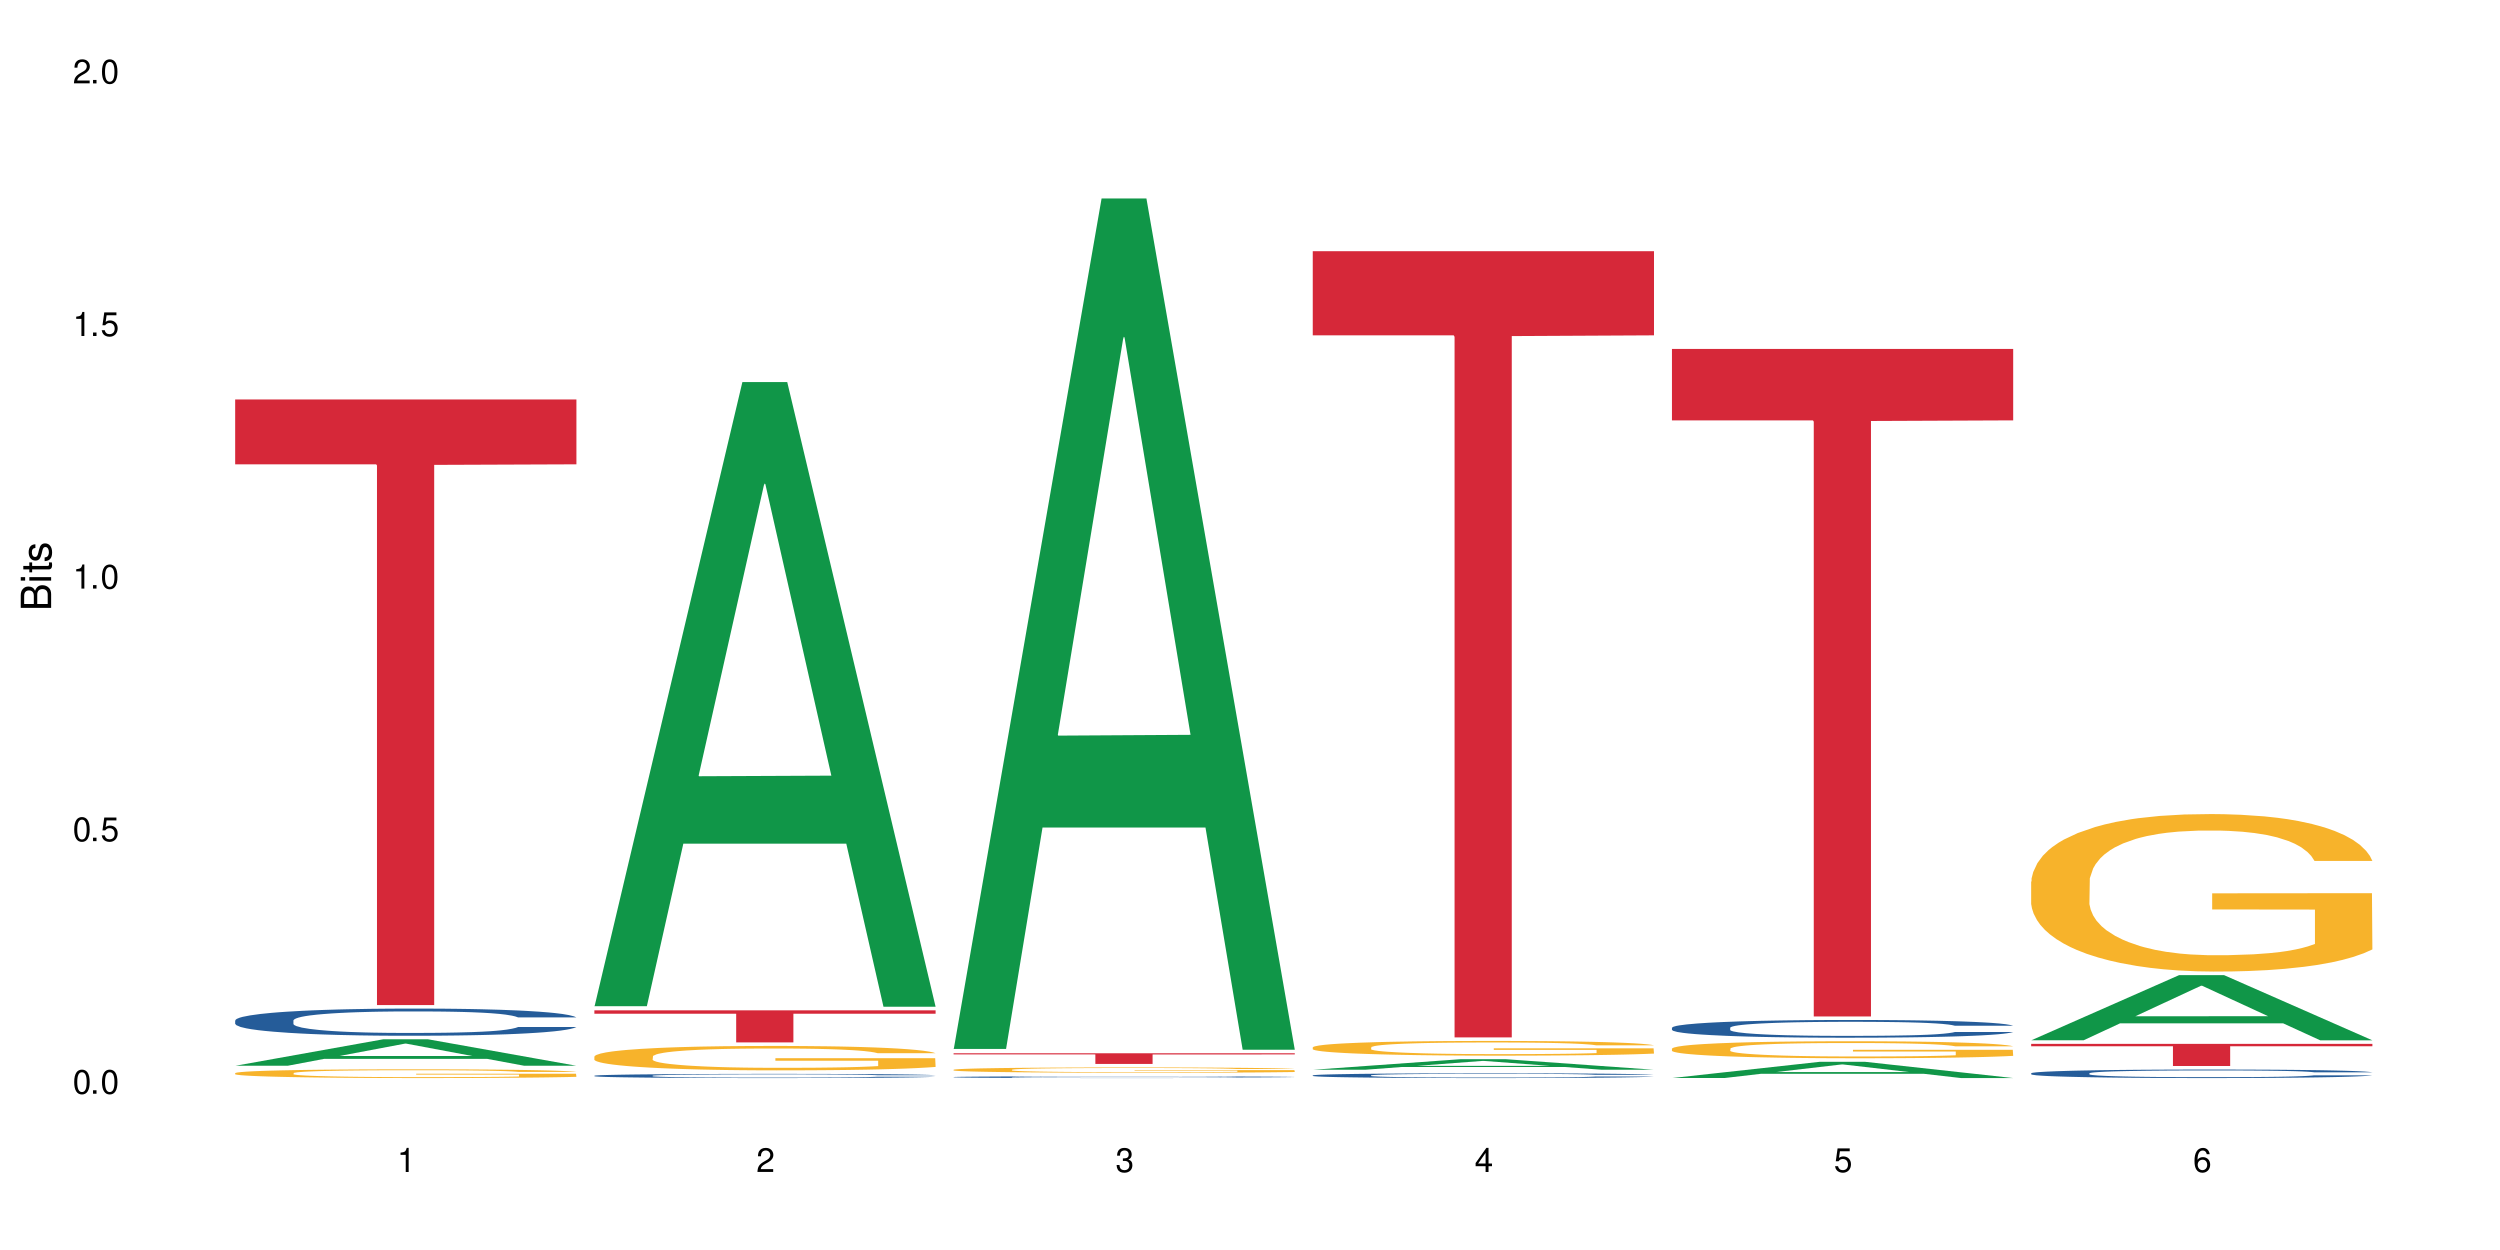 <?xml version="1.0" encoding="UTF-8"?>
<svg xmlns="http://www.w3.org/2000/svg" xmlns:xlink="http://www.w3.org/1999/xlink" width="720" height="360" viewBox="0 0 720 360">
<defs>
<g>
<g id="glyph-0-0">
</g>
<g id="glyph-0-1">
<path d="M 2.641 -6.938 C 2 -6.938 1.422 -6.656 1.078 -6.172 C 0.641 -5.562 0.406 -4.641 0.406 -3.359 C 0.406 -1.016 1.188 0.219 2.641 0.219 C 4.078 0.219 4.859 -1.016 4.859 -3.297 C 4.859 -4.641 4.656 -5.547 4.203 -6.172 C 3.844 -6.656 3.281 -6.938 2.641 -6.938 Z M 2.641 -6.188 C 3.547 -6.188 4 -5.25 4 -3.375 C 4 -1.406 3.562 -0.484 2.625 -0.484 C 1.734 -0.484 1.281 -1.438 1.281 -3.344 C 1.281 -5.25 1.734 -6.188 2.641 -6.188 Z M 2.641 -6.188 "/>
</g>
<g id="glyph-0-2">
<path d="M 1.828 -1 L 0.828 -1 L 0.828 0 L 1.828 0 Z M 1.828 -1 "/>
</g>
<g id="glyph-0-3">
<path d="M 4.562 -6.797 L 1.062 -6.797 L 0.547 -3.094 L 1.328 -3.094 C 1.719 -3.562 2.047 -3.734 2.578 -3.734 C 3.484 -3.734 4.062 -3.109 4.062 -2.094 C 4.062 -1.125 3.484 -0.531 2.578 -0.531 C 1.828 -0.531 1.375 -0.906 1.188 -1.672 L 0.328 -1.672 C 0.453 -1.109 0.547 -0.844 0.75 -0.594 C 1.125 -0.078 1.828 0.219 2.594 0.219 C 3.969 0.219 4.922 -0.781 4.922 -2.219 C 4.922 -3.562 4.031 -4.484 2.719 -4.484 C 2.25 -4.484 1.859 -4.359 1.469 -4.062 L 1.734 -5.969 L 4.562 -5.969 Z M 4.562 -6.797 "/>
</g>
<g id="glyph-0-4">
<path d="M 2.484 -4.938 L 2.484 0 L 3.328 0 L 3.328 -6.938 L 2.766 -6.938 C 2.469 -5.875 2.281 -5.734 0.984 -5.562 L 0.984 -4.938 Z M 2.484 -4.938 "/>
</g>
<g id="glyph-0-5">
<path d="M 4.859 -0.828 L 1.281 -0.828 C 1.359 -1.406 1.672 -1.781 2.5 -2.281 L 3.469 -2.828 C 4.406 -3.344 4.906 -4.062 4.906 -4.906 C 4.906 -5.484 4.672 -6.031 4.266 -6.406 C 3.859 -6.766 3.375 -6.938 2.719 -6.938 C 1.859 -6.938 1.219 -6.625 0.844 -6.031 C 0.609 -5.672 0.5 -5.234 0.484 -4.531 L 1.328 -4.531 C 1.359 -5.016 1.406 -5.281 1.531 -5.516 C 1.75 -5.938 2.188 -6.203 2.703 -6.203 C 3.469 -6.203 4.031 -5.641 4.031 -4.891 C 4.031 -4.344 3.719 -3.859 3.125 -3.516 L 2.234 -3 C 0.812 -2.172 0.406 -1.531 0.328 -0.016 L 4.859 -0.016 Z M 4.859 -0.828 "/>
</g>
<g id="glyph-0-6">
<path d="M 2.125 -3.188 L 2.578 -3.188 C 3.5 -3.188 3.984 -2.766 3.984 -1.922 C 3.984 -1.062 3.469 -0.531 2.594 -0.531 C 1.656 -0.531 1.203 -1 1.156 -2.016 L 0.312 -2.016 C 0.344 -1.453 0.438 -1.094 0.609 -0.781 C 0.953 -0.109 1.625 0.219 2.547 0.219 C 3.953 0.219 4.859 -0.625 4.859 -1.938 C 4.859 -2.828 4.516 -3.297 3.703 -3.594 C 4.344 -3.844 4.656 -4.328 4.656 -5.031 C 4.656 -6.219 3.875 -6.938 2.578 -6.938 C 1.203 -6.938 0.484 -6.172 0.453 -4.703 L 1.297 -4.703 C 1.312 -5.125 1.344 -5.359 1.453 -5.578 C 1.641 -5.969 2.062 -6.203 2.594 -6.203 C 3.344 -6.203 3.797 -5.75 3.797 -5 C 3.797 -4.516 3.609 -4.219 3.25 -4.047 C 3.016 -3.953 2.703 -3.922 2.125 -3.906 Z M 2.125 -3.188 "/>
</g>
<g id="glyph-0-7">
<path d="M 3.141 -1.672 L 3.141 0 L 3.984 0 L 3.984 -1.672 L 4.984 -1.672 L 4.984 -2.438 L 3.984 -2.438 L 3.984 -6.938 L 3.359 -6.938 L 0.266 -2.578 L 0.266 -1.672 Z M 3.141 -2.438 L 1 -2.438 L 3.141 -5.5 Z M 3.141 -2.438 "/>
</g>
<g id="glyph-0-8">
<path d="M 4.781 -5.125 C 4.609 -6.266 3.891 -6.938 2.844 -6.938 C 2.094 -6.938 1.422 -6.578 1.031 -5.953 C 0.594 -5.266 0.406 -4.422 0.406 -3.172 C 0.406 -2 0.578 -1.25 0.984 -0.641 C 1.359 -0.078 1.953 0.219 2.703 0.219 C 3.984 0.219 4.922 -0.75 4.922 -2.094 C 4.922 -3.375 4.062 -4.281 2.844 -4.281 C 2.172 -4.281 1.641 -4.031 1.281 -3.516 C 1.281 -5.234 1.828 -6.188 2.797 -6.188 C 3.391 -6.188 3.797 -5.797 3.938 -5.125 Z M 2.734 -3.531 C 3.547 -3.531 4.062 -2.953 4.062 -2.031 C 4.062 -1.156 3.484 -0.531 2.703 -0.531 C 1.922 -0.531 1.328 -1.188 1.328 -2.078 C 1.328 -2.938 1.906 -3.531 2.734 -3.531 Z M 2.734 -3.531 "/>
</g>
<g id="glyph-1-0">
</g>
<g id="glyph-1-1">
<path d="M 0 -0.953 L 0 -4.891 C 0 -5.719 -0.234 -6.344 -0.734 -6.797 C -1.188 -7.234 -1.812 -7.469 -2.5 -7.469 C -3.547 -7.469 -4.188 -7 -4.625 -5.875 C -4.984 -6.688 -5.625 -7.094 -6.531 -7.094 C -7.172 -7.094 -7.734 -6.859 -8.141 -6.391 C -8.562 -5.922 -8.75 -5.344 -8.75 -4.5 L -8.75 -0.953 Z M -4.984 -2.062 L -7.766 -2.062 L -7.766 -4.219 C -7.766 -4.844 -7.688 -5.203 -7.453 -5.5 C -7.219 -5.812 -6.859 -5.969 -6.375 -5.969 C -5.891 -5.969 -5.531 -5.812 -5.297 -5.5 C -5.062 -5.203 -4.984 -4.844 -4.984 -4.219 Z M -0.984 -2.062 L -4 -2.062 L -4 -4.781 C -4 -5.766 -3.438 -6.359 -2.484 -6.359 C -1.547 -6.359 -0.984 -5.766 -0.984 -4.781 Z M -0.984 -2.062 "/>
</g>
<g id="glyph-1-2">
<path d="M -6.281 -1.797 L -6.281 -0.797 L 0 -0.797 L 0 -1.797 Z M -8.75 -1.797 L -8.75 -0.797 L -7.484 -0.797 L -7.484 -1.797 Z M -8.75 -1.797 "/>
</g>
<g id="glyph-1-3">
<path d="M -6.281 -3.047 L -6.281 -2.016 L -8.016 -2.016 L -8.016 -1.016 L -6.281 -1.016 L -6.281 -0.172 L -5.469 -0.172 L -5.469 -1.016 L -0.719 -1.016 C -0.078 -1.016 0.281 -1.453 0.281 -2.234 C 0.281 -2.5 0.25 -2.719 0.188 -3.047 L -0.641 -3.047 C -0.609 -2.906 -0.594 -2.766 -0.594 -2.562 C -0.594 -2.141 -0.719 -2.016 -1.156 -2.016 L -5.469 -2.016 L -5.469 -3.047 Z M -6.281 -3.047 "/>
</g>
<g id="glyph-1-4">
<path d="M -4.531 -5.25 C -5.766 -5.25 -6.469 -4.422 -6.469 -2.969 C -6.469 -1.516 -5.719 -0.562 -4.547 -0.562 C -3.562 -0.562 -3.094 -1.062 -2.734 -2.562 L -2.516 -3.484 C -2.344 -4.188 -2.094 -4.469 -1.641 -4.469 C -1.047 -4.469 -0.641 -3.875 -0.641 -3 C -0.641 -2.453 -0.797 -2 -1.062 -1.75 C -1.25 -1.594 -1.422 -1.531 -1.875 -1.469 L -1.875 -0.406 C -0.422 -0.453 0.281 -1.266 0.281 -2.922 C 0.281 -4.5 -0.5 -5.516 -1.719 -5.516 C -2.656 -5.516 -3.172 -4.984 -3.469 -3.734 L -3.703 -2.766 C -3.891 -1.953 -4.156 -1.609 -4.594 -1.609 C -5.188 -1.609 -5.547 -2.125 -5.547 -2.938 C -5.547 -3.75 -5.203 -4.172 -4.531 -4.203 Z M -4.531 -5.25 "/>
</g>
</g>
</defs>
<rect x="-72" y="-36" width="864" height="432" fill="rgb(100%, 100%, 100%)" fill-opacity="1"/>
<path fill-rule="nonzero" fill="rgb(6.275%, 58.824%, 28.235%)" fill-opacity="1" d="M 67.73 306.938 L 67.836 306.93 L 110.359 299.316 L 123.273 299.316 L 166.008 306.941 L 150.992 306.941 L 140.281 304.953 L 93.352 304.953 L 82.852 306.938 L 67.73 306.938 L 97.863 304.129 L 135.977 304.121 L 116.973 300.562 L 116.766 300.555 L 116.555 300.578 L 97.758 304.121 L 97.863 304.129 Z M 67.73 306.938 "/>
<path fill-rule="nonzero" fill="rgb(14.51%, 36.078%, 60%)" fill-opacity="1" d="M 67.73 293.879 L 67.852 293.875 L 67.852 293.703 L 68.211 293.43 L 69.051 293.086 L 69.887 292.852 L 72.047 292.43 L 75.043 292.02 L 78.156 291.707 L 80.434 291.52 L 82.473 291.379 L 87.145 291.113 L 90.145 290.977 L 93.379 290.855 L 97.332 290.734 L 100.211 290.664 L 106.684 290.547 L 111.477 290.5 L 115.191 290.477 L 123.223 290.477 L 128.016 290.504 L 131.492 290.543 L 135.324 290.598 L 138.562 290.664 L 144.195 290.82 L 149.227 291.02 L 151.504 291.133 L 155.102 291.355 L 157.855 291.57 L 159.773 291.758 L 161.934 292.02 L 163.848 292.344 L 165.289 292.707 L 166.008 293.016 L 149.227 293.016 L 148.391 292.73 L 147.43 292.508 L 145.633 292.215 L 143.836 292.008 L 141.316 291.801 L 139.039 291.664 L 135.926 291.527 L 133.168 291.441 L 130.293 291.379 L 127.535 291.336 L 122.262 291.293 L 116.148 291.293 L 113.871 291.305 L 109.199 291.363 L 106.684 291.414 L 103.086 291.512 L 100.57 291.605 L 97.574 291.75 L 95.535 291.871 L 93.02 292.059 L 91.223 292.223 L 89.184 292.457 L 87.984 292.637 L 86.906 292.836 L 85.949 293.074 L 85.23 293.324 L 84.75 293.586 L 84.508 293.844 L 84.508 294.953 L 84.75 295.211 L 85.348 295.512 L 86.906 295.945 L 89.184 296.324 L 91.82 296.625 L 94.336 296.84 L 95.777 296.941 L 97.691 297.055 L 100.688 297.199 L 105.004 297.34 L 107.52 297.398 L 111.355 297.457 L 115.312 297.484 L 120.586 297.484 L 125.258 297.457 L 128.375 297.422 L 131.609 297.363 L 136.043 297.242 L 138.801 297.125 L 141.199 296.992 L 142.996 296.855 L 144.195 296.742 L 145.992 296.52 L 147.43 296.277 L 148.508 296.027 L 149.227 295.781 L 166.008 295.781 L 165.289 296.07 L 164.207 296.348 L 163.129 296.555 L 161.453 296.805 L 159.535 297.027 L 156.777 297.277 L 154.5 297.441 L 151.504 297.621 L 148.75 297.758 L 145.754 297.879 L 141.316 298.02 L 138.441 298.094 L 135.324 298.156 L 131.609 298.215 L 126.938 298.266 L 121.902 298.293 L 117.227 298.301 L 112.195 298.285 L 108.48 298.258 L 103.566 298.191 L 97.453 298.062 L 93.02 297.926 L 89.543 297.793 L 86.547 297.648 L 83.191 297.457 L 78.875 297.141 L 76.238 296.898 L 74.441 296.699 L 72.406 296.418 L 70.969 296.168 L 69.289 295.77 L 68.09 295.262 L 67.73 294.867 Z M 67.73 293.879 "/>
<path fill-rule="nonzero" fill="rgb(96.863%, 70.196%, 16.863%)" fill-opacity="1" d="M 67.73 309.039 L 67.852 309.035 L 67.852 308.992 L 68.332 308.887 L 69.527 308.746 L 71.086 308.629 L 72.766 308.535 L 73.844 308.488 L 75.641 308.418 L 77.199 308.367 L 81.152 308.266 L 86.188 308.168 L 88.945 308.125 L 92.059 308.086 L 96.496 308.043 L 98.531 308.027 L 104.766 307.988 L 111.836 307.969 L 119.625 307.961 L 123.223 307.961 L 128.133 307.973 L 134.848 307.996 L 138.68 308.02 L 141.676 308.043 L 144.793 308.074 L 148.629 308.117 L 152.223 308.176 L 155.102 308.23 L 157.977 308.297 L 160.375 308.371 L 162.41 308.453 L 164.207 308.551 L 165.289 308.629 L 166.008 308.711 L 149.348 308.711 L 148.391 308.629 L 147.309 308.566 L 145.512 308.492 L 143.715 308.438 L 141.918 308.395 L 138.562 308.332 L 135.684 308.297 L 132.09 308.266 L 128.613 308.242 L 124.66 308.23 L 122.262 308.227 L 115.91 308.227 L 110.156 308.242 L 106.801 308.258 L 104.406 308.277 L 101.047 308.312 L 99.012 308.34 L 97.812 308.359 L 94.219 308.43 L 91.82 308.492 L 90.504 308.539 L 88.824 308.605 L 87.625 308.668 L 86.309 308.762 L 85.59 308.828 L 84.629 308.984 L 84.508 309.398 L 84.871 309.488 L 85.59 309.582 L 86.547 309.664 L 87.984 309.754 L 89.422 309.82 L 91.941 309.91 L 94.098 309.969 L 95.777 310.008 L 99.012 310.07 L 100.328 310.09 L 103.445 310.133 L 106.684 310.164 L 110.637 310.191 L 113.633 310.207 L 118.426 310.215 L 124.539 310.215 L 131.73 310.203 L 136.285 310.184 L 139.398 310.168 L 141.438 310.148 L 143.953 310.125 L 145.754 310.102 L 147.43 310.078 L 149.469 310.039 L 149.469 309.488 L 119.863 309.484 L 119.863 309.227 L 165.887 309.227 L 166.008 310.125 L 163.488 310.188 L 160.375 310.246 L 157.379 310.293 L 154.262 310.332 L 149.828 310.375 L 146.23 310.402 L 140.719 310.434 L 135.684 310.457 L 130.41 310.469 L 125.738 310.477 L 120.223 310.48 L 115.312 310.473 L 110.039 310.461 L 105.844 310.441 L 102.008 310.418 L 98.172 310.391 L 93.379 310.34 L 90.262 310.301 L 87.027 310.254 L 83.789 310.195 L 80.914 310.133 L 78.996 310.086 L 77.078 310.031 L 75.043 309.961 L 73.125 309.883 L 71.688 309.812 L 70.367 309.73 L 69.41 309.656 L 68.449 309.551 L 67.969 309.469 L 67.73 309.398 Z M 67.73 309.039 "/>
<path fill-rule="nonzero" fill="rgb(83.922%, 15.686%, 22.353%)" fill-opacity="1" d="M 67.73 115.051 L 166.008 115.051 L 166.008 133.723 L 125.047 133.887 L 125.047 289.461 L 108.57 289.461 L 108.57 134.047 L 108.332 133.723 L 67.73 133.723 Z M 67.73 115.051 "/>
<path fill-rule="nonzero" fill="rgb(6.275%, 58.824%, 28.235%)" fill-opacity="1" d="M 171.18 289.781 L 171.285 289.613 L 213.809 110.031 L 226.723 110.031 L 269.453 289.949 L 254.441 289.949 L 243.73 242.984 L 196.797 242.984 L 186.297 289.781 L 171.18 289.781 L 201.312 223.559 L 239.426 223.387 L 220.422 139.426 L 220.211 139.258 L 220 139.762 L 201.207 223.387 L 201.312 223.559 Z M 171.18 289.781 "/>
<path fill-rule="nonzero" fill="rgb(14.51%, 36.078%, 60%)" fill-opacity="1" d="M 171.18 309.805 L 171.297 309.801 L 171.297 309.777 L 171.66 309.734 L 172.496 309.68 L 173.336 309.645 L 175.492 309.582 L 178.488 309.52 L 181.605 309.469 L 183.883 309.441 L 185.922 309.422 L 190.594 309.379 L 193.59 309.359 L 196.828 309.34 L 200.781 309.32 L 203.656 309.312 L 210.129 309.293 L 214.922 309.285 L 218.641 309.281 L 226.668 309.281 L 231.461 309.285 L 234.938 309.293 L 238.773 309.301 L 242.008 309.312 L 247.641 309.336 L 252.676 309.367 L 254.953 309.383 L 258.547 309.418 L 261.305 309.449 L 263.223 309.477 L 265.379 309.52 L 267.297 309.566 L 268.734 309.625 L 269.453 309.672 L 252.676 309.672 L 251.836 309.625 L 250.879 309.594 L 249.082 309.547 L 247.281 309.516 L 244.766 309.484 L 242.488 309.465 L 239.371 309.441 L 236.617 309.43 L 233.738 309.422 L 230.984 309.414 L 225.711 309.406 L 219.598 309.406 L 217.32 309.41 L 212.645 309.418 L 210.129 309.426 L 206.535 309.441 L 204.016 309.457 L 201.02 309.477 L 198.984 309.496 L 196.469 309.523 L 194.668 309.551 L 192.633 309.586 L 191.434 309.613 L 190.355 309.645 L 189.395 309.68 L 188.676 309.719 L 188.199 309.758 L 187.957 309.797 L 187.957 309.969 L 188.199 310.008 L 188.797 310.051 L 190.355 310.117 L 192.633 310.176 L 195.27 310.223 L 197.785 310.254 L 199.223 310.27 L 201.141 310.289 L 204.137 310.309 L 208.453 310.332 L 210.969 310.34 L 214.805 310.352 L 218.758 310.355 L 224.031 310.355 L 228.707 310.352 L 231.82 310.344 L 235.059 310.336 L 239.492 310.316 L 242.25 310.301 L 244.645 310.277 L 246.445 310.258 L 247.641 310.242 L 249.441 310.207 L 250.879 310.168 L 251.957 310.133 L 252.676 310.094 L 269.453 310.094 L 268.734 310.137 L 267.656 310.18 L 266.578 310.211 L 264.898 310.25 L 262.984 310.285 L 260.227 310.324 L 257.949 310.348 L 254.953 310.375 L 252.195 310.395 L 249.199 310.414 L 244.766 310.438 L 241.891 310.445 L 238.773 310.457 L 235.059 310.465 L 230.383 310.473 L 225.352 310.477 L 220.676 310.48 L 215.645 310.477 L 211.926 310.473 L 207.012 310.461 L 200.902 310.441 L 196.469 310.422 L 192.992 310.402 L 189.996 310.379 L 186.641 310.352 L 182.324 310.301 L 179.688 310.266 L 177.891 310.234 L 175.852 310.191 L 174.414 310.152 L 172.738 310.09 L 171.539 310.016 L 171.18 309.953 Z M 171.18 309.805 "/>
<path fill-rule="nonzero" fill="rgb(96.863%, 70.196%, 16.863%)" fill-opacity="1" d="M 171.18 304.246 L 171.297 304.238 L 171.297 304.109 L 171.777 303.82 L 172.977 303.422 L 174.535 303.094 L 176.211 302.836 L 177.293 302.703 L 179.09 302.512 L 180.648 302.367 L 184.602 302.078 L 189.637 301.809 L 192.391 301.695 L 195.508 301.586 L 199.941 301.465 L 201.98 301.418 L 208.211 301.316 L 215.281 301.25 L 223.074 301.23 L 226.668 301.238 L 231.582 301.266 L 238.293 301.336 L 242.129 301.398 L 245.125 301.465 L 248.242 301.547 L 252.078 301.676 L 255.672 301.828 L 258.547 301.984 L 261.426 302.176 L 263.82 302.383 L 265.859 302.605 L 267.656 302.875 L 268.734 303.102 L 269.453 303.324 L 252.797 303.324 L 251.836 303.102 L 250.758 302.926 L 248.961 302.715 L 247.164 302.562 L 245.363 302.438 L 242.008 302.273 L 239.133 302.168 L 235.539 302.078 L 232.062 302.023 L 228.105 301.984 L 225.711 301.969 L 219.359 301.969 L 213.605 302.016 L 210.25 302.066 L 207.852 302.117 L 204.496 302.215 L 202.461 302.293 L 201.262 302.344 L 197.664 302.543 L 195.27 302.723 L 193.949 302.844 L 192.273 303.035 L 191.074 303.211 L 189.754 303.469 L 189.035 303.66 L 188.078 304.098 L 187.957 305.254 L 188.316 305.496 L 189.035 305.762 L 189.996 305.992 L 191.434 306.234 L 192.871 306.422 L 195.387 306.672 L 197.547 306.84 L 199.223 306.949 L 202.461 307.121 L 203.777 307.18 L 206.895 307.297 L 210.129 307.387 L 214.086 307.461 L 217.082 307.5 L 221.875 307.531 L 227.988 307.531 L 235.18 307.496 L 239.73 307.441 L 242.848 307.391 L 244.887 307.348 L 247.402 307.277 L 249.199 307.211 L 250.879 307.141 L 252.914 307.031 L 252.914 305.496 L 223.312 305.492 L 223.312 304.77 L 269.336 304.766 L 269.453 307.277 L 266.938 307.449 L 263.82 307.617 L 260.824 307.746 L 257.711 307.855 L 253.273 307.977 L 249.68 308.055 L 244.168 308.145 L 239.133 308.199 L 233.859 308.238 L 229.184 308.258 L 223.672 308.266 L 218.758 308.254 L 213.484 308.215 L 209.289 308.164 L 205.457 308.098 L 201.621 308.016 L 196.828 307.879 L 193.711 307.77 L 190.473 307.637 L 187.238 307.477 L 184.363 307.301 L 182.445 307.168 L 180.527 307.012 L 178.488 306.82 L 176.57 306.602 L 175.133 306.402 L 173.816 306.176 L 172.855 305.965 L 171.898 305.676 L 171.418 305.445 L 171.18 305.246 Z M 171.18 304.246 "/>
<path fill-rule="nonzero" fill="rgb(83.922%, 15.686%, 22.353%)" fill-opacity="1" d="M 171.18 290.969 L 269.453 290.969 L 269.453 291.957 L 228.496 291.965 L 228.496 300.215 L 212.02 300.215 L 212.02 291.973 L 211.777 291.957 L 171.18 291.957 Z M 171.18 290.969 "/>
<path fill-rule="nonzero" fill="rgb(6.275%, 58.824%, 28.235%)" fill-opacity="1" d="M 274.629 302.102 L 274.73 301.871 L 317.254 57.16 L 330.168 57.16 L 372.902 302.332 L 357.887 302.332 L 347.18 238.332 L 300.246 238.332 L 289.746 302.102 L 274.629 302.102 L 304.762 211.859 L 342.875 211.629 L 323.871 97.215 L 323.66 96.984 L 323.449 97.676 L 304.656 211.629 L 304.762 211.859 Z M 274.629 302.102 "/>
<path fill-rule="nonzero" fill="rgb(14.51%, 36.078%, 60%)" fill-opacity="1" d="M 274.629 310.191 L 274.746 310.191 L 274.746 310.18 L 275.105 310.16 L 275.945 310.141 L 276.785 310.125 L 278.941 310.098 L 281.938 310.07 L 285.055 310.051 L 287.332 310.035 L 289.367 310.027 L 294.043 310.012 L 297.039 310 L 300.273 309.992 L 304.23 309.984 L 307.105 309.98 L 313.578 309.973 L 318.371 309.969 L 334.91 309.969 L 338.387 309.973 L 342.223 309.977 L 345.457 309.98 L 351.09 309.992 L 356.125 310.004 L 358.402 310.012 L 361.996 310.027 L 364.754 310.039 L 366.672 310.051 L 368.828 310.07 L 370.746 310.09 L 372.184 310.113 L 372.902 310.133 L 356.125 310.133 L 355.285 310.117 L 354.324 310.102 L 352.527 310.082 L 350.73 310.07 L 348.215 310.055 L 345.938 310.047 L 342.82 310.039 L 340.062 310.031 L 337.188 310.027 L 334.43 310.023 L 320.77 310.023 L 316.094 310.027 L 313.578 310.031 L 309.98 310.035 L 307.465 310.043 L 304.469 310.051 L 302.434 310.059 L 299.914 310.07 L 298.117 310.082 L 296.078 310.098 L 294.883 310.109 L 293.801 310.121 L 292.844 310.137 L 292.125 310.156 L 291.645 310.172 L 291.406 310.188 L 291.406 310.262 L 291.645 310.277 L 292.246 310.297 L 293.801 310.324 L 296.078 310.352 L 298.715 310.371 L 301.234 310.383 L 302.672 310.391 L 304.59 310.398 L 307.586 310.406 L 311.898 310.418 L 314.418 310.422 L 318.25 310.426 L 332.152 310.426 L 335.27 310.422 L 338.508 310.418 L 342.941 310.41 L 345.695 310.402 L 348.094 310.395 L 349.891 310.387 L 351.09 310.379 L 352.887 310.363 L 354.324 310.348 L 355.406 310.332 L 356.125 310.316 L 372.902 310.316 L 372.184 310.332 L 371.105 310.352 L 370.027 310.363 L 368.348 310.383 L 366.43 310.395 L 363.676 310.414 L 361.398 310.422 L 358.402 310.434 L 355.645 310.445 L 352.648 310.453 L 348.215 310.461 L 345.336 310.465 L 342.223 310.469 L 338.508 310.473 L 333.832 310.477 L 328.797 310.477 L 324.125 310.48 L 319.09 310.477 L 315.375 310.477 L 310.461 310.473 L 304.348 310.465 L 299.914 310.453 L 296.438 310.445 L 293.441 310.438 L 290.086 310.426 L 285.773 310.402 L 283.137 310.387 L 281.34 310.375 L 279.301 310.355 L 277.863 310.34 L 276.184 310.312 L 274.988 310.281 L 274.629 310.254 Z M 274.629 310.191 "/>
<path fill-rule="nonzero" fill="rgb(96.863%, 70.196%, 16.863%)" fill-opacity="1" d="M 274.629 308.078 L 274.746 308.074 L 274.746 308.047 L 275.227 307.984 L 276.426 307.898 L 277.984 307.828 L 279.66 307.773 L 280.738 307.742 L 282.535 307.699 L 284.094 307.672 L 288.051 307.605 L 293.082 307.547 L 295.84 307.523 L 298.957 307.5 L 303.391 307.473 L 305.43 307.465 L 311.66 307.441 L 318.73 307.426 L 326.52 307.422 L 330.117 307.426 L 335.031 307.43 L 341.742 307.445 L 345.578 307.461 L 348.574 307.473 L 351.688 307.492 L 355.523 307.52 L 359.121 307.551 L 361.996 307.586 L 364.871 307.629 L 367.27 307.672 L 369.309 307.723 L 371.105 307.781 L 372.184 307.828 L 372.902 307.879 L 356.242 307.879 L 355.285 307.828 L 354.207 307.793 L 352.41 307.746 L 350.609 307.711 L 348.812 307.684 L 345.457 307.648 L 342.582 307.625 L 338.984 307.605 L 335.512 307.594 L 331.555 307.586 L 329.156 307.582 L 322.805 307.582 L 317.055 307.594 L 313.699 307.605 L 311.301 307.617 L 307.945 307.637 L 305.906 307.652 L 304.707 307.664 L 301.113 307.707 L 298.715 307.746 L 297.398 307.773 L 295.719 307.816 L 294.523 307.852 L 293.203 307.91 L 292.484 307.949 L 291.527 308.047 L 291.406 308.297 L 291.766 308.352 L 292.484 308.406 L 293.441 308.457 L 294.883 308.512 L 296.32 308.551 L 298.836 308.605 L 300.992 308.641 L 302.672 308.664 L 305.906 308.703 L 307.227 308.715 L 310.34 308.742 L 313.578 308.762 L 317.531 308.777 L 320.527 308.785 L 325.324 308.793 L 331.434 308.793 L 338.625 308.785 L 343.18 308.773 L 346.297 308.762 L 348.332 308.75 L 350.852 308.738 L 352.648 308.723 L 354.324 308.707 L 356.363 308.684 L 356.363 308.352 L 326.762 308.348 L 326.762 308.191 L 372.781 308.191 L 372.902 308.738 L 370.387 308.773 L 367.27 308.809 L 364.273 308.84 L 361.156 308.863 L 356.723 308.887 L 353.129 308.906 L 347.613 308.926 L 342.582 308.938 L 337.309 308.945 L 332.633 308.949 L 327.121 308.953 L 322.207 308.949 L 316.934 308.941 L 312.738 308.93 L 308.902 308.914 L 305.07 308.898 L 300.273 308.867 L 297.16 308.844 L 293.922 308.816 L 290.688 308.781 L 287.809 308.742 L 285.895 308.711 L 283.977 308.68 L 281.938 308.637 L 280.02 308.59 L 278.582 308.547 L 277.262 308.496 L 276.305 308.453 L 275.348 308.391 L 274.867 308.34 L 274.629 308.297 Z M 274.629 308.078 "/>
<path fill-rule="nonzero" fill="rgb(83.922%, 15.686%, 22.353%)" fill-opacity="1" d="M 274.629 303.348 L 372.902 303.348 L 372.902 303.676 L 331.945 303.68 L 331.945 306.406 L 315.465 306.406 L 315.465 303.684 L 315.227 303.676 L 274.629 303.676 Z M 274.629 303.348 "/>
<path fill-rule="nonzero" fill="rgb(6.275%, 58.824%, 28.235%)" fill-opacity="1" d="M 378.074 308.086 L 378.18 308.086 L 420.703 305.047 L 433.617 305.047 L 476.352 308.09 L 461.336 308.09 L 450.625 307.297 L 403.695 307.297 L 393.195 308.086 L 378.074 308.086 L 408.207 306.965 L 446.32 306.965 L 427.316 305.543 L 427.109 305.539 L 426.898 305.547 L 408.105 306.965 L 408.207 306.965 Z M 378.074 308.086 "/>
<path fill-rule="nonzero" fill="rgb(14.51%, 36.078%, 60%)" fill-opacity="1" d="M 378.074 309.703 L 378.195 309.703 L 378.195 309.672 L 378.555 309.625 L 379.395 309.566 L 380.23 309.523 L 382.391 309.449 L 385.387 309.379 L 388.5 309.324 L 390.777 309.289 L 392.816 309.266 L 397.492 309.219 L 400.488 309.195 L 403.723 309.172 L 407.676 309.152 L 410.555 309.141 L 417.027 309.121 L 421.82 309.109 L 425.535 309.105 L 433.566 309.105 L 438.359 309.113 L 441.836 309.117 L 445.668 309.129 L 448.906 309.141 L 454.539 309.168 L 459.57 309.203 L 461.848 309.223 L 465.445 309.262 L 468.199 309.301 L 470.117 309.332 L 472.277 309.379 L 474.191 309.434 L 475.633 309.5 L 476.352 309.551 L 459.57 309.551 L 458.734 309.504 L 457.773 309.465 L 455.977 309.41 L 454.18 309.375 L 451.66 309.34 L 449.383 309.316 L 446.27 309.293 L 443.512 309.277 L 440.637 309.266 L 437.879 309.258 L 432.605 309.25 L 426.492 309.25 L 424.215 309.254 L 419.543 309.262 L 417.027 309.27 L 413.43 309.289 L 410.914 309.305 L 407.918 309.332 L 405.879 309.352 L 403.363 309.383 L 401.566 309.414 L 399.527 309.453 L 398.328 309.484 L 397.25 309.52 L 396.293 309.562 L 395.574 309.605 L 395.094 309.652 L 394.855 309.699 L 394.855 309.891 L 395.094 309.938 L 395.691 309.988 L 397.25 310.066 L 399.527 310.133 L 402.164 310.188 L 404.68 310.223 L 406.121 310.242 L 408.035 310.262 L 411.035 310.285 L 415.348 310.312 L 417.863 310.32 L 421.699 310.332 L 425.656 310.336 L 430.93 310.336 L 435.602 310.332 L 438.719 310.324 L 441.953 310.316 L 446.387 310.293 L 449.145 310.273 L 451.543 310.25 L 453.34 310.227 L 454.539 310.207 L 456.336 310.168 L 457.773 310.125 L 458.852 310.082 L 459.57 310.039 L 476.352 310.039 L 475.633 310.086 L 474.555 310.137 L 473.473 310.172 L 471.797 310.219 L 469.879 310.254 L 467.121 310.301 L 464.844 310.328 L 461.848 310.359 L 459.094 310.383 L 456.098 310.406 L 451.66 310.43 L 448.785 310.441 L 445.668 310.453 L 441.953 310.465 L 437.281 310.473 L 432.246 310.477 L 427.574 310.48 L 422.539 310.477 L 418.824 310.473 L 413.91 310.461 L 407.797 310.438 L 403.363 310.414 L 399.887 310.391 L 396.891 310.363 L 393.535 310.332 L 389.223 310.277 L 386.586 310.234 L 384.785 310.199 L 382.75 310.148 L 381.312 310.105 L 379.633 310.035 L 378.434 309.945 L 378.074 309.879 Z M 378.074 309.703 "/>
<path fill-rule="nonzero" fill="rgb(96.863%, 70.196%, 16.863%)" fill-opacity="1" d="M 378.074 301.605 L 378.195 301.602 L 378.195 301.523 L 378.676 301.348 L 379.871 301.109 L 381.43 300.91 L 383.109 300.758 L 384.188 300.676 L 385.984 300.559 L 387.543 300.477 L 391.496 300.301 L 396.531 300.137 L 399.289 300.066 L 402.402 300.004 L 406.84 299.93 L 408.875 299.902 L 415.109 299.84 L 422.18 299.801 L 429.969 299.789 L 433.566 299.793 L 438.48 299.809 L 445.191 299.852 L 449.023 299.891 L 452.02 299.93 L 455.137 299.98 L 458.973 300.055 L 462.566 300.148 L 465.445 300.242 L 468.32 300.359 L 470.719 300.48 L 472.754 300.617 L 474.555 300.781 L 475.633 300.914 L 476.352 301.051 L 459.691 301.051 L 458.734 300.914 L 457.652 300.812 L 455.855 300.684 L 454.059 300.59 L 452.262 300.516 L 448.906 300.418 L 446.027 300.355 L 442.434 300.301 L 438.957 300.266 L 435.004 300.242 L 432.605 300.234 L 426.254 300.234 L 420.5 300.262 L 417.145 300.293 L 414.75 300.324 L 411.395 300.383 L 409.355 300.43 L 408.156 300.461 L 404.562 300.578 L 402.164 300.688 L 400.848 300.762 L 399.168 300.879 L 397.969 300.98 L 396.652 301.137 L 395.934 301.254 L 394.973 301.516 L 394.855 302.211 L 395.215 302.359 L 395.934 302.52 L 396.891 302.656 L 398.328 302.805 L 399.766 302.918 L 402.285 303.066 L 404.441 303.168 L 406.121 303.234 L 409.355 303.34 L 410.672 303.375 L 413.789 303.445 L 417.027 303.496 L 420.98 303.543 L 423.977 303.566 L 428.77 303.586 L 434.883 303.586 L 442.074 303.562 L 446.629 303.531 L 449.746 303.5 L 451.781 303.477 L 454.297 303.434 L 456.098 303.395 L 457.773 303.352 L 459.812 303.285 L 459.812 302.359 L 430.211 302.355 L 430.211 301.922 L 476.23 301.918 L 476.352 303.434 L 473.832 303.535 L 470.719 303.637 L 467.723 303.715 L 464.605 303.781 L 460.172 303.855 L 456.574 303.902 L 451.062 303.953 L 446.027 303.988 L 440.754 304.012 L 436.082 304.023 L 430.57 304.027 L 425.656 304.02 L 420.383 303.996 L 416.188 303.965 L 412.352 303.926 L 408.516 303.879 L 403.723 303.797 L 400.605 303.73 L 397.371 303.648 L 394.133 303.551 L 391.258 303.449 L 389.34 303.367 L 387.422 303.273 L 385.387 303.156 L 383.469 303.027 L 382.031 302.906 L 380.711 302.77 L 379.754 302.641 L 378.793 302.469 L 378.316 302.328 L 378.074 302.207 Z M 378.074 301.605 "/>
<path fill-rule="nonzero" fill="rgb(83.922%, 15.686%, 22.353%)" fill-opacity="1" d="M 378.074 72.34 L 476.352 72.34 L 476.352 96.578 L 435.391 96.793 L 435.391 298.773 L 418.914 298.773 L 418.914 97.004 L 418.676 96.578 L 378.074 96.578 Z M 378.074 72.34 "/>
<path fill-rule="nonzero" fill="rgb(6.275%, 58.824%, 28.235%)" fill-opacity="1" d="M 481.523 310.473 L 481.629 310.469 L 524.152 305.793 L 537.066 305.793 L 579.797 310.48 L 564.785 310.48 L 554.074 309.258 L 507.141 309.258 L 496.641 310.473 L 481.523 310.473 L 511.656 308.75 L 549.77 308.746 L 530.766 306.559 L 530.555 306.555 L 530.348 306.566 L 511.551 308.746 L 511.656 308.75 Z M 481.523 310.473 "/>
<path fill-rule="nonzero" fill="rgb(14.51%, 36.078%, 60%)" fill-opacity="1" d="M 481.523 295.977 L 481.645 295.973 L 481.645 295.859 L 482.004 295.684 L 482.84 295.457 L 483.68 295.305 L 485.836 295.027 L 488.832 294.762 L 491.949 294.559 L 494.227 294.438 L 496.266 294.344 L 500.938 294.168 L 503.934 294.082 L 507.172 294 L 511.125 293.922 L 514 293.875 L 520.473 293.801 L 525.27 293.77 L 528.984 293.754 L 537.012 293.754 L 541.809 293.773 L 545.281 293.797 L 549.117 293.832 L 552.352 293.875 L 557.984 293.977 L 563.02 294.109 L 565.297 294.184 L 568.891 294.328 L 571.648 294.469 L 573.566 294.59 L 575.723 294.762 L 577.641 294.973 L 579.078 295.211 L 579.797 295.41 L 563.02 295.41 L 562.18 295.227 L 561.223 295.078 L 559.426 294.887 L 557.625 294.754 L 555.109 294.617 L 552.832 294.527 L 549.715 294.441 L 546.961 294.383 L 544.082 294.344 L 541.328 294.312 L 536.055 294.285 L 529.941 294.285 L 527.664 294.297 L 522.992 294.332 L 520.473 294.367 L 516.879 294.43 L 514.363 294.492 L 511.367 294.586 L 509.328 294.664 L 506.812 294.785 L 505.012 294.895 L 502.977 295.047 L 501.777 295.164 L 500.699 295.293 L 499.738 295.449 L 499.02 295.613 L 498.543 295.785 L 498.301 295.953 L 498.301 296.676 L 498.543 296.844 L 499.141 297.039 L 500.699 297.324 L 502.977 297.574 L 505.613 297.77 L 508.129 297.91 L 509.566 297.977 L 511.484 298.051 L 514.48 298.145 L 518.797 298.234 L 521.312 298.273 L 525.148 298.312 L 529.102 298.328 L 534.375 298.328 L 539.051 298.312 L 542.168 298.289 L 545.402 298.25 L 549.836 298.172 L 552.594 298.098 L 554.988 298.008 L 556.789 297.918 L 557.984 297.844 L 559.785 297.699 L 561.223 297.539 L 562.301 297.379 L 563.02 297.219 L 579.797 297.219 L 579.078 297.406 L 578 297.586 L 576.922 297.723 L 575.246 297.887 L 573.328 298.031 L 570.57 298.195 L 568.293 298.301 L 565.297 298.418 L 562.539 298.508 L 559.543 298.586 L 555.109 298.68 L 552.234 298.727 L 549.117 298.77 L 545.402 298.805 L 540.727 298.84 L 535.695 298.855 L 531.02 298.863 L 525.988 298.852 L 522.27 298.832 L 517.359 298.793 L 511.246 298.707 L 506.812 298.621 L 503.336 298.531 L 500.34 298.438 L 496.984 298.312 L 492.668 298.105 L 490.031 297.945 L 488.234 297.816 L 486.195 297.633 L 484.758 297.469 L 483.082 297.211 L 481.883 296.879 L 481.523 296.621 Z M 481.523 295.977 "/>
<path fill-rule="nonzero" fill="rgb(96.863%, 70.196%, 16.863%)" fill-opacity="1" d="M 481.523 301.977 L 481.645 301.973 L 481.645 301.883 L 482.121 301.68 L 483.32 301.402 L 484.879 301.176 L 486.555 300.996 L 487.637 300.902 L 489.434 300.77 L 490.992 300.672 L 494.945 300.469 L 499.98 300.281 L 502.734 300.203 L 505.852 300.125 L 510.285 300.039 L 512.324 300.008 L 518.555 299.938 L 525.629 299.895 L 533.418 299.879 L 537.012 299.883 L 541.926 299.902 L 548.637 299.949 L 552.473 299.996 L 555.469 300.039 L 558.586 300.098 L 562.422 300.188 L 566.016 300.297 L 568.891 300.402 L 571.77 300.535 L 574.164 300.68 L 576.203 300.836 L 578 301.023 L 579.078 301.18 L 579.797 301.336 L 563.141 301.336 L 562.18 301.18 L 561.102 301.059 L 559.305 300.914 L 557.508 300.805 L 555.711 300.719 L 552.352 300.605 L 549.477 300.531 L 545.883 300.469 L 542.406 300.43 L 538.449 300.402 L 536.055 300.395 L 529.703 300.395 L 523.949 300.426 L 520.594 300.461 L 518.195 300.496 L 514.84 300.562 L 512.805 300.617 L 511.605 300.652 L 508.008 300.793 L 505.613 300.918 L 504.293 301 L 502.617 301.137 L 501.418 301.258 L 500.098 301.434 L 499.379 301.57 L 498.422 301.875 L 498.301 302.68 L 498.66 302.848 L 499.379 303.031 L 500.34 303.191 L 501.777 303.363 L 503.215 303.492 L 505.73 303.668 L 507.891 303.785 L 509.566 303.859 L 512.805 303.98 L 514.121 304.02 L 517.238 304.102 L 520.473 304.164 L 524.43 304.219 L 527.426 304.242 L 532.219 304.266 L 538.332 304.266 L 545.523 304.238 L 550.078 304.203 L 553.191 304.168 L 555.23 304.137 L 557.746 304.086 L 559.543 304.043 L 561.223 303.992 L 563.258 303.918 L 563.258 302.848 L 533.656 302.844 L 533.656 302.344 L 579.68 302.34 L 579.797 304.086 L 577.281 304.207 L 574.164 304.324 L 571.168 304.414 L 568.055 304.488 L 563.617 304.574 L 560.023 304.629 L 554.512 304.691 L 549.477 304.73 L 544.203 304.758 L 539.531 304.773 L 534.016 304.777 L 529.102 304.766 L 523.828 304.742 L 519.637 304.703 L 515.801 304.66 L 511.965 304.602 L 507.172 304.508 L 504.055 304.434 L 500.82 304.336 L 497.582 304.227 L 494.707 304.105 L 492.789 304.012 L 490.871 303.902 L 488.832 303.77 L 486.918 303.617 L 485.477 303.48 L 484.16 303.324 L 483.199 303.176 L 482.242 302.973 L 481.762 302.812 L 481.523 302.676 Z M 481.523 301.977 "/>
<path fill-rule="nonzero" fill="rgb(83.922%, 15.686%, 22.353%)" fill-opacity="1" d="M 481.523 100.488 L 579.797 100.488 L 579.797 121.066 L 538.84 121.246 L 538.84 292.738 L 522.363 292.738 L 522.363 121.43 L 522.121 121.066 L 481.523 121.066 Z M 481.523 100.488 "/>
<path fill-rule="nonzero" fill="rgb(6.275%, 58.824%, 28.235%)" fill-opacity="1" d="M 584.973 299.598 L 585.074 299.578 L 627.598 280.832 L 640.512 280.832 L 683.246 299.617 L 668.23 299.617 L 657.523 294.711 L 610.59 294.711 L 600.09 299.598 L 584.973 299.598 L 615.105 292.684 L 653.219 292.668 L 634.215 283.898 L 634.004 283.883 L 633.793 283.938 L 615 292.668 L 615.105 292.684 Z M 584.973 299.598 "/>
<path fill-rule="nonzero" fill="rgb(14.51%, 36.078%, 60%)" fill-opacity="1" d="M 584.973 309.094 L 585.09 309.094 L 585.09 309.039 L 585.449 308.953 L 586.289 308.848 L 587.129 308.773 L 589.285 308.641 L 592.281 308.512 L 595.398 308.414 L 597.676 308.355 L 599.711 308.312 L 604.387 308.227 L 607.383 308.188 L 610.617 308.148 L 614.574 308.109 L 617.449 308.086 L 623.922 308.051 L 628.715 308.035 L 632.43 308.027 L 640.461 308.027 L 645.254 308.039 L 648.73 308.051 L 652.566 308.066 L 655.801 308.086 L 661.434 308.137 L 666.469 308.199 L 668.746 308.234 L 672.34 308.305 L 675.098 308.371 L 677.016 308.43 L 679.172 308.512 L 681.09 308.613 L 682.527 308.727 L 683.246 308.824 L 666.469 308.824 L 665.629 308.734 L 664.672 308.664 L 662.871 308.574 L 661.074 308.508 L 658.559 308.445 L 656.281 308.402 L 653.164 308.359 L 650.406 308.332 L 647.531 308.312 L 644.773 308.297 L 639.504 308.285 L 633.391 308.285 L 631.113 308.289 L 626.438 308.309 L 623.922 308.324 L 620.328 308.355 L 617.809 308.383 L 614.812 308.43 L 612.777 308.465 L 610.258 308.523 L 608.461 308.574 L 606.426 308.648 L 605.227 308.707 L 604.148 308.77 L 603.188 308.844 L 602.469 308.922 L 601.988 309.004 L 601.75 309.082 L 601.75 309.43 L 601.988 309.512 L 602.59 309.605 L 604.148 309.742 L 606.426 309.859 L 609.059 309.953 L 611.578 310.023 L 613.016 310.055 L 614.934 310.09 L 617.93 310.133 L 622.242 310.18 L 624.762 310.195 L 628.598 310.215 L 632.551 310.223 L 637.824 310.223 L 642.5 310.215 L 645.613 310.203 L 648.852 310.188 L 653.285 310.148 L 656.043 310.113 L 658.438 310.07 L 660.234 310.027 L 661.434 309.992 L 663.23 309.922 L 664.672 309.844 L 665.75 309.766 L 666.469 309.691 L 683.246 309.691 L 682.527 309.781 L 681.449 309.867 L 680.371 309.934 L 678.691 310.012 L 676.773 310.082 L 674.02 310.16 L 671.742 310.211 L 668.746 310.266 L 665.988 310.309 L 662.992 310.348 L 658.559 310.391 L 655.68 310.414 L 652.566 310.434 L 648.852 310.453 L 644.176 310.469 L 639.141 310.477 L 634.469 310.48 L 629.434 310.473 L 625.719 310.465 L 620.805 310.445 L 614.695 310.406 L 610.258 310.363 L 606.785 310.32 L 603.789 310.273 L 600.43 310.215 L 596.117 310.117 L 593.48 310.039 L 591.684 309.977 L 589.645 309.891 L 588.207 309.812 L 586.527 309.688 L 585.332 309.527 L 584.973 309.402 Z M 584.973 309.094 "/>
<path fill-rule="nonzero" fill="rgb(96.863%, 70.196%, 16.863%)" fill-opacity="1" d="M 584.973 253.879 L 585.09 253.836 L 585.09 253.008 L 585.57 251.145 L 586.77 248.578 L 588.328 246.465 L 590.004 244.805 L 591.082 243.938 L 592.883 242.691 L 594.438 241.781 L 598.395 239.918 L 603.426 238.176 L 606.184 237.434 L 609.301 236.727 L 613.734 235.941 L 615.773 235.648 L 622.004 234.988 L 629.074 234.574 L 636.867 234.449 L 640.461 234.492 L 645.375 234.656 L 652.086 235.113 L 655.922 235.527 L 658.918 235.941 L 662.035 236.48 L 665.867 237.309 L 669.465 238.301 L 672.34 239.297 L 675.215 240.539 L 677.613 241.863 L 679.652 243.316 L 681.449 245.055 L 682.527 246.504 L 683.246 247.953 L 666.586 247.953 L 665.629 246.504 L 664.551 245.387 L 662.754 244.02 L 660.953 243.023 L 659.156 242.238 L 655.801 241.16 L 652.926 240.496 L 649.328 239.918 L 645.855 239.543 L 641.898 239.297 L 639.504 239.215 L 633.148 239.215 L 627.398 239.504 L 624.043 239.836 L 621.645 240.168 L 618.289 240.789 L 616.25 241.285 L 615.055 241.617 L 611.457 242.902 L 609.059 244.059 L 607.742 244.848 L 606.062 246.09 L 604.867 247.211 L 603.547 248.867 L 602.828 250.109 L 601.871 252.926 L 601.75 260.383 L 602.109 261.957 L 602.828 263.656 L 603.789 265.148 L 605.227 266.723 L 606.664 267.926 L 609.18 269.539 L 611.336 270.617 L 613.016 271.32 L 616.25 272.441 L 617.57 272.812 L 620.688 273.559 L 623.922 274.137 L 627.875 274.637 L 630.871 274.883 L 635.668 275.09 L 641.777 275.09 L 648.969 274.844 L 653.523 274.512 L 656.641 274.18 L 658.676 273.891 L 661.195 273.434 L 662.992 273.02 L 664.672 272.562 L 666.707 271.859 L 666.707 261.957 L 637.105 261.918 L 637.105 257.277 L 683.125 257.234 L 683.246 273.434 L 680.73 274.551 L 677.613 275.629 L 674.617 276.457 L 671.5 277.164 L 667.066 277.949 L 663.473 278.445 L 657.957 279.027 L 652.926 279.398 L 647.652 279.648 L 642.977 279.773 L 637.465 279.812 L 632.551 279.73 L 627.277 279.484 L 623.082 279.152 L 619.246 278.738 L 615.414 278.199 L 610.617 277.328 L 607.504 276.625 L 604.266 275.754 L 601.031 274.719 L 598.156 273.602 L 596.238 272.73 L 594.32 271.734 L 592.281 270.492 L 590.363 269.082 L 588.926 267.801 L 587.609 266.348 L 586.648 264.98 L 585.691 263.117 L 585.211 261.625 L 584.973 260.344 Z M 584.973 253.879 "/>
<path fill-rule="nonzero" fill="rgb(83.922%, 15.686%, 22.353%)" fill-opacity="1" d="M 584.973 300.633 L 683.246 300.633 L 683.246 301.316 L 642.289 301.32 L 642.289 307.012 L 625.809 307.012 L 625.809 301.328 L 625.57 301.316 L 584.973 301.316 Z M 584.973 300.633 "/>
<g fill="rgb(0%, 0%, 0%)" fill-opacity="1">
<use xlink:href="#glyph-0-1" x="20.965" y="314.993"/>
<use xlink:href="#glyph-0-2" x="25.965" y="314.993"/>
<use xlink:href="#glyph-0-1" x="28.965" y="314.993"/>
</g>
<g fill="rgb(0%, 0%, 0%)" fill-opacity="1">
<use xlink:href="#glyph-0-1" x="20.965" y="242.251"/>
<use xlink:href="#glyph-0-2" x="25.965" y="242.251"/>
<use xlink:href="#glyph-0-3" x="28.965" y="242.251"/>
</g>
<g fill="rgb(0%, 0%, 0%)" fill-opacity="1">
<use xlink:href="#glyph-0-4" x="20.965" y="169.509"/>
<use xlink:href="#glyph-0-2" x="25.965" y="169.509"/>
<use xlink:href="#glyph-0-1" x="28.965" y="169.509"/>
</g>
<g fill="rgb(0%, 0%, 0%)" fill-opacity="1">
<use xlink:href="#glyph-0-4" x="20.965" y="96.767"/>
<use xlink:href="#glyph-0-2" x="25.965" y="96.767"/>
<use xlink:href="#glyph-0-3" x="28.965" y="96.767"/>
</g>
<g fill="rgb(0%, 0%, 0%)" fill-opacity="1">
<use xlink:href="#glyph-0-5" x="20.965" y="24.024"/>
<use xlink:href="#glyph-0-2" x="25.965" y="24.024"/>
<use xlink:href="#glyph-0-1" x="28.965" y="24.024"/>
</g>
<g fill="rgb(0%, 0%, 0%)" fill-opacity="1">
<use xlink:href="#glyph-0-4" x="114.367" y="337.532"/>
</g>
<g fill="rgb(0%, 0%, 0%)" fill-opacity="1">
<use xlink:href="#glyph-0-5" x="217.816" y="337.532"/>
</g>
<g fill="rgb(0%, 0%, 0%)" fill-opacity="1">
<use xlink:href="#glyph-0-6" x="321.266" y="337.532"/>
</g>
<g fill="rgb(0%, 0%, 0%)" fill-opacity="1">
<use xlink:href="#glyph-0-7" x="424.711" y="337.532"/>
</g>
<g fill="rgb(0%, 0%, 0%)" fill-opacity="1">
<use xlink:href="#glyph-0-3" x="528.16" y="337.532"/>
</g>
<g fill="rgb(0%, 0%, 0%)" fill-opacity="1">
<use xlink:href="#glyph-0-8" x="631.609" y="337.532"/>
</g>
<g fill="rgb(0%, 0%, 0%)" fill-opacity="1">
<use xlink:href="#glyph-1-1" x="14.725" y="176.012"/>
<use xlink:href="#glyph-1-2" x="14.725" y="168.012"/>
<use xlink:href="#glyph-1-3" x="14.725" y="165.012"/>
<use xlink:href="#glyph-1-4" x="14.725" y="162.012"/>
</g>
</svg>
